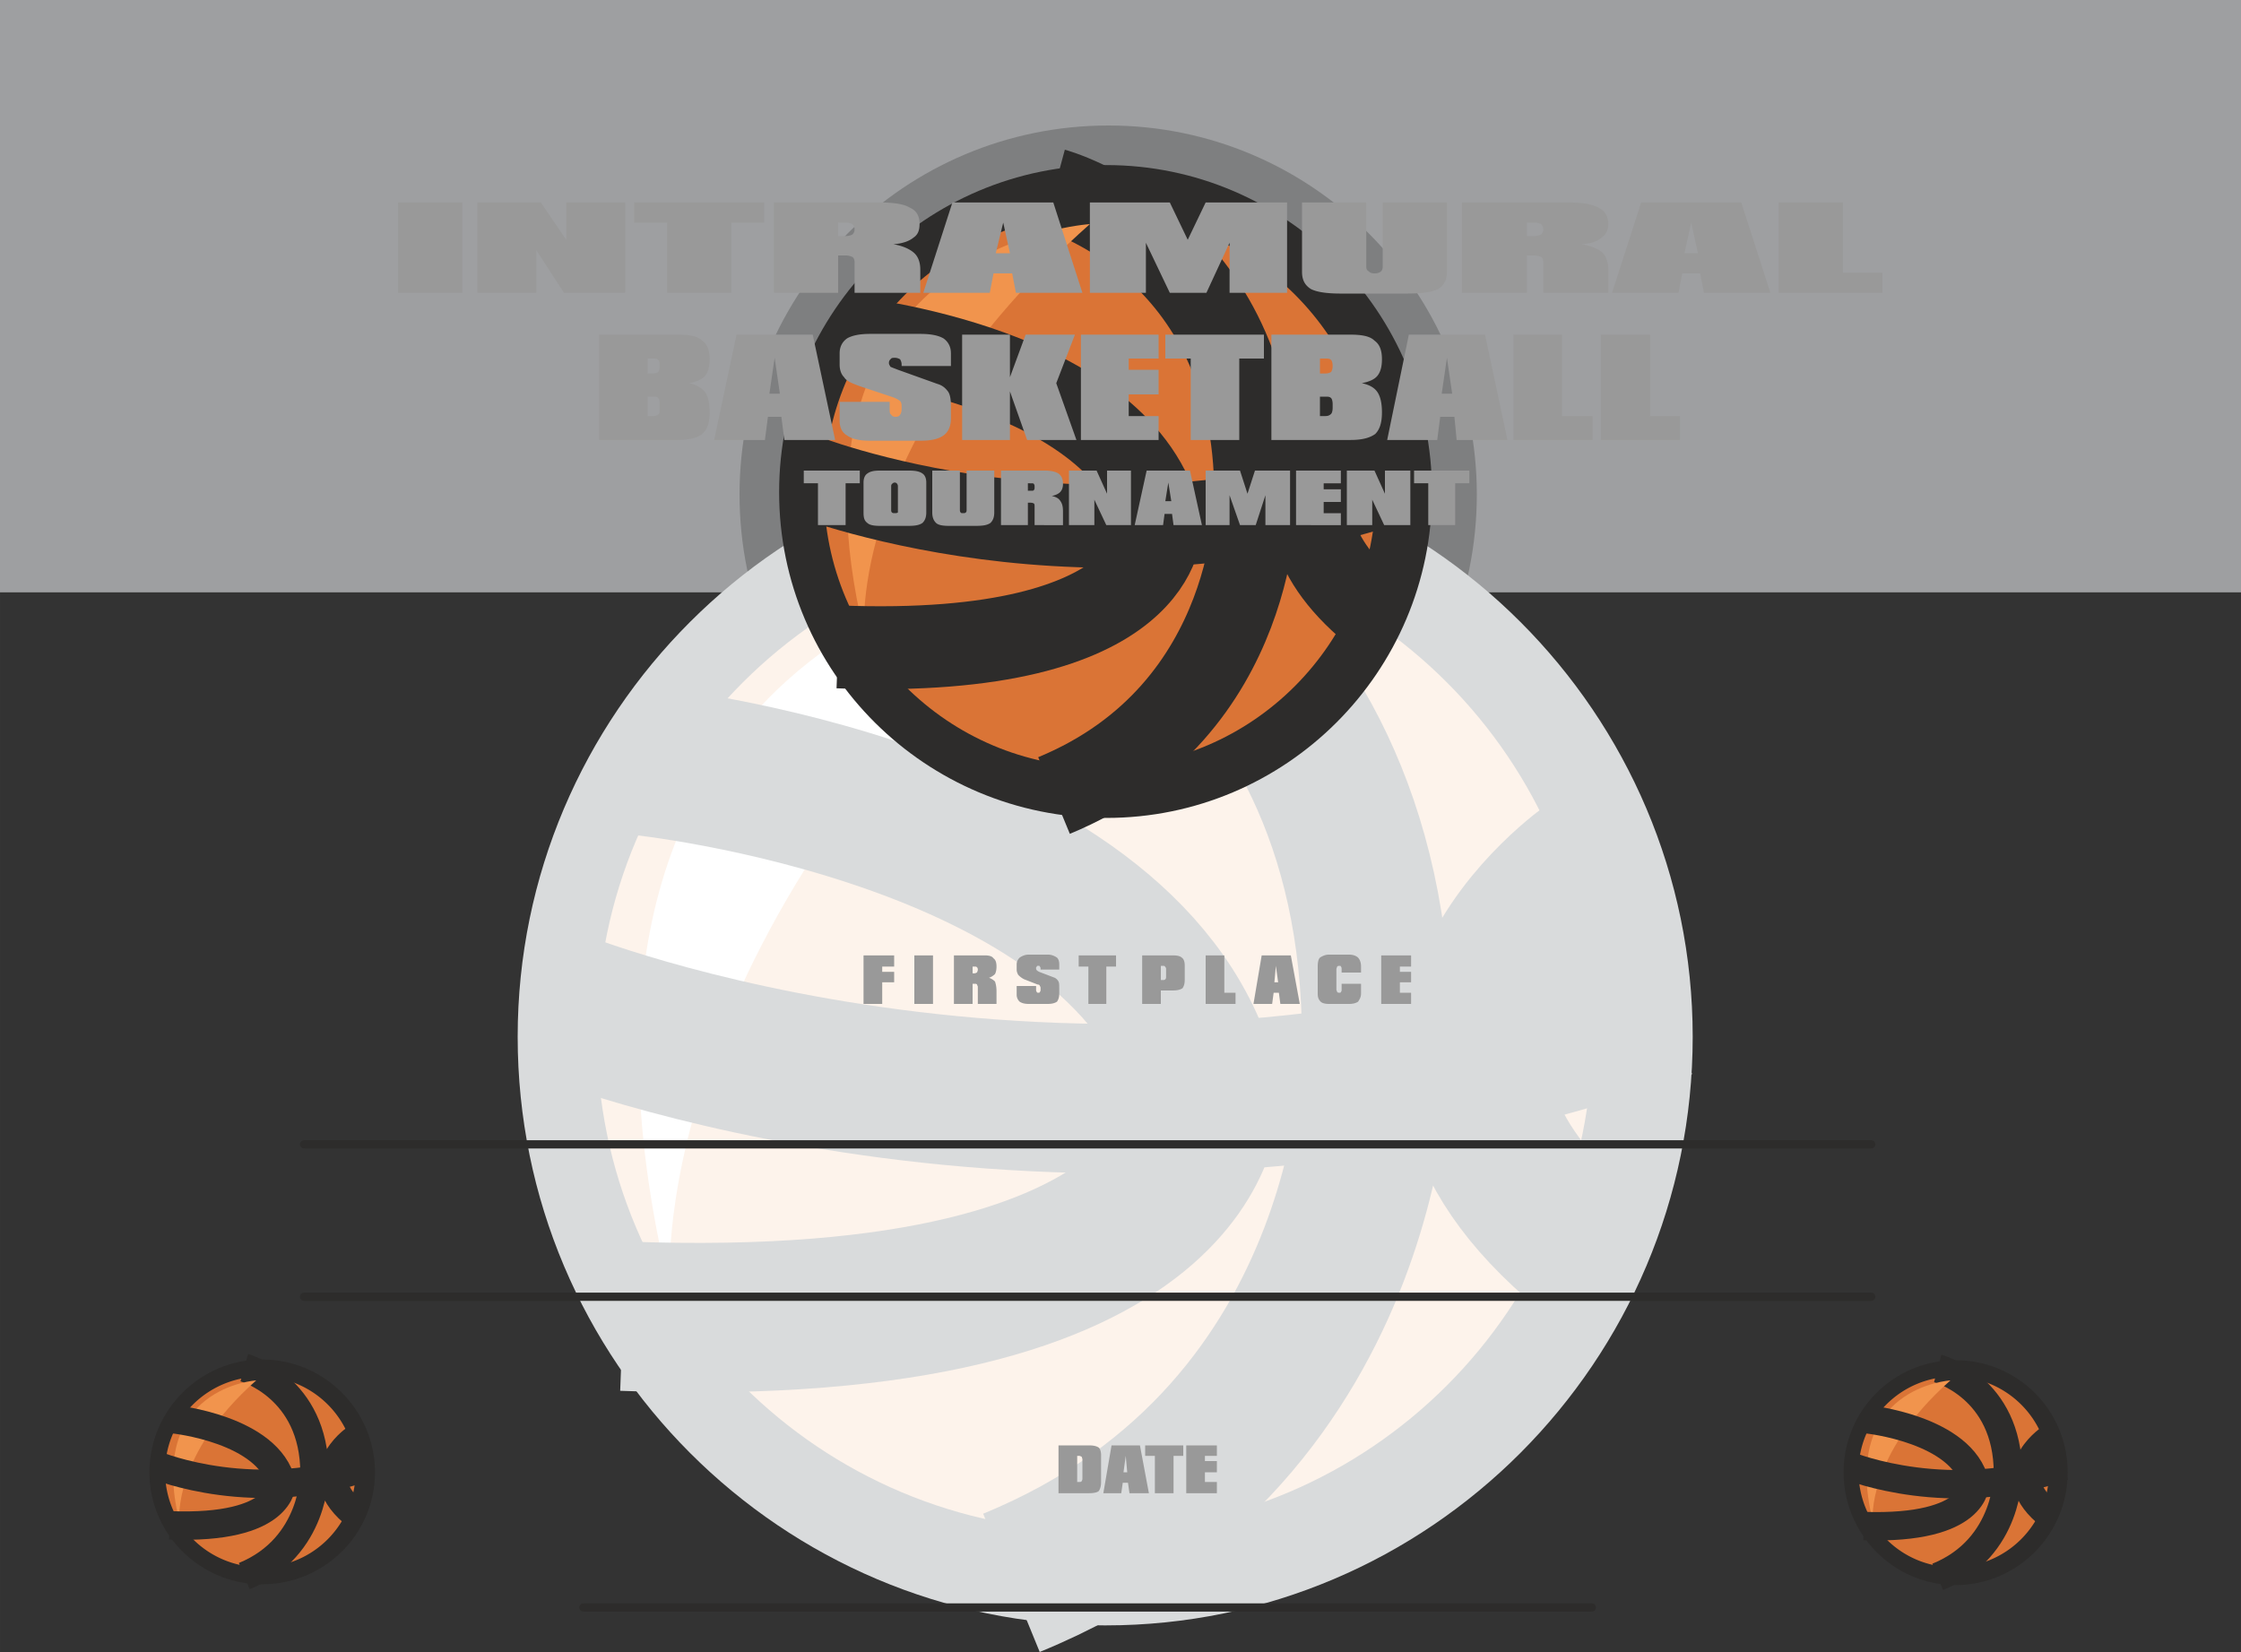 <svg height="212.31" viewBox="0 0 216 159.233" width="288" xmlns="http://www.w3.org/2000/svg"><rect x="0" y="0" width="216" height="159.233" fill="#333333" stroke="none"/><path style="fill:#9e9fa1" d="M405.638 399.705v-57.096h-216v57.096z" transform="translate(-189.638 -342.609)"/><path style="fill:#7e7f80" d="M296.486 425.769c19.584 0 35.496-15.84 35.496-35.496 0-19.656-15.912-35.568-35.496-35.568-19.656 0-35.568 15.912-35.568 35.568s15.912 35.496 35.568 35.496z" transform="translate(-189.638 -342.609)"/><path style="fill:#d9dbdc" d="M296.198 499.28c31.176 0 56.592-25.415 56.592-56.735 0-31.176-25.416-56.592-56.592-56.592-31.248 0-56.664 25.416-56.664 56.592 0 31.32 25.416 56.736 56.664 56.736z" transform="translate(-189.638 -342.609)"/><path style="fill:#fdf3eb" d="M295.262 490.209c26.352 0 47.88-21.456 47.88-47.952 0-26.424-21.528-47.952-47.88-47.952-26.568 0-48.096 21.528-48.096 47.952 0 26.496 21.528 47.952 48.096 47.952z" transform="translate(-189.638 -342.609)"/><path style="fill:none;stroke:#d9dbdc;stroke-width:14.4;stroke-miterlimit:10.433" d="M287.126 390.2s35.208 9.505 35.208 52.777c0 0 .72 37.512-35.208 52.2m55.872-69.192s-25.704 17.64.792 38.232" transform="translate(-189.638 -342.609)"/><path style="fill:#fff" d="M293.39 396.177s-55.512 3.528-39.168 70.92c0 0-3.24-33.48 39.168-70.92z" transform="translate(-189.638 -342.609)"/><path style="fill:none;stroke:#d9dbdc;stroke-width:14.4;stroke-miterlimit:10.433" d="M243.062 439.305s50.688 20.664 107.208.072" transform="translate(-189.638 -342.609)"/><path style="fill:none;stroke:#d9dbdc;stroke-width:14.4;stroke-miterlimit:10.433" d="M251.27 415.905s48.24 4.824 54.576 32.184c0 0 1.008 23.544-56.16 21.384" transform="translate(-189.638 -342.609)"/><path style="fill:none;stroke:#2d2c2b;stroke-width:.792;stroke-linecap:round;stroke-miterlimit:10.433" d="M218.942 452.913h151.056M218.942 467.6h151.056M245.87 497.553h97.2" transform="translate(-189.638 -342.609)"/><path style="fill:#2d2c2b" d="M296.27 421.449c17.28 0 31.392-14.04 31.392-31.392 0-17.424-14.112-31.536-31.392-31.536-17.424 0-31.536 14.112-31.536 31.536 0 17.352 14.112 31.392 31.536 31.392z" transform="translate(-189.638 -342.609)"/><path style="fill:#da7436" d="M295.694 416.553c14.616 0 26.568-11.952 26.568-26.712 0-14.688-11.952-26.64-26.568-26.64-14.688 0-26.64 11.952-26.64 26.64 0 14.76 11.952 26.712 26.64 26.712z" transform="translate(-189.638 -342.609)"/><path style="fill:none;stroke:#2d2c2b;stroke-width:7.992;stroke-miterlimit:10.433" d="M291.23 360.897s19.44 5.256 19.44 29.376c0 0 .432 20.808-19.44 29.016m30.96-38.449s-14.256 9.793.432 21.24" transform="translate(-189.638 -342.609)"/><path style="fill:#f1944d" d="M294.686 364.209s-30.816 1.944-21.744 39.456c0 0-1.8-18.576 21.744-39.456z" transform="translate(-189.638 -342.609)"/><path style="fill:none;stroke:#2d2c2b;stroke-width:7.992;stroke-miterlimit:10.433" d="M266.678 388.257s28.224 11.448 59.544 0" transform="translate(-189.638 -342.609)"/><path style="fill:none;stroke:#2d2c2b;stroke-width:7.992;stroke-miterlimit:10.433" d="M271.286 375.153s26.784 2.736 30.24 18c0 0 .576 13.032-31.104 11.808" transform="translate(-189.638 -342.609)"/><path style="fill:#2d2c2b" d="M378.134 495.393c5.976 0 10.8-4.896 10.8-10.872s-4.824-10.8-10.8-10.8c-5.976 0-10.8 4.824-10.8 10.8 0 5.976 4.824 10.872 10.8 10.872z" transform="translate(-189.638 -342.609)"/><path style="fill:#da7436" d="M377.918 493.665a9.188 9.188 0 0 0 9.216-9.216c0-5.04-4.104-9.144-9.216-9.144-5.04 0-9.144 4.104-9.144 9.144 0 5.112 4.104 9.216 9.144 9.216z" transform="translate(-189.638 -342.609)"/><path style="fill:none;stroke:#2d2c2b;stroke-width:2.736;stroke-miterlimit:10.433" d="M376.406 474.513s6.768 1.8 6.768 10.08c0 0 .144 7.2-6.768 10.008m10.728-13.248s-4.968 3.384.144 7.344" transform="translate(-189.638 -342.609)"/><path style="fill:#f1944d" d="M377.63 475.665s-10.656.648-7.488 13.536c0 0-.648-6.336 7.488-13.536z" transform="translate(-189.638 -342.609)"/><path style="fill:none;stroke:#2d2c2b;stroke-width:2.736;stroke-miterlimit:10.433" d="M367.982 483.945s9.72 3.888 20.52 0" transform="translate(-189.638 -342.609)"/><path style="fill:none;stroke:#2d2c2b;stroke-width:2.736;stroke-miterlimit:10.433" d="M369.566 479.409s9.216.936 10.44 6.192c0 0 .216 4.464-10.728 4.104" transform="translate(-189.638 -342.609)"/><path style="fill:#2d2c2b" d="M214.91 495.32c5.976 0 10.872-4.823 10.872-10.8 0-5.975-4.896-10.871-10.872-10.871s-10.872 4.896-10.872 10.872 4.896 10.8 10.872 10.8z" transform="translate(-189.638 -342.609)"/><path style="fill:#da7436" d="M214.766 493.665c5.04 0 9.144-4.104 9.144-9.216 0-5.04-4.104-9.144-9.144-9.144-5.112 0-9.216 4.104-9.216 9.144a9.188 9.188 0 0 0 9.216 9.216z" transform="translate(-189.638 -342.609)"/><path style="fill:none;stroke:#2d2c2b;stroke-width:2.736;stroke-miterlimit:10.433" d="M213.182 474.44s6.768 1.873 6.768 10.153c0 0 .072 7.128-6.768 9.936m10.656-13.176s-4.896 3.384.216 7.344" transform="translate(-189.638 -342.609)"/><path style="fill:#f1944d" d="M214.334 475.665s-10.584.648-7.416 13.536c0 0-.648-6.408 7.416-13.536z" transform="translate(-189.638 -342.609)"/><path style="fill:none;stroke:#2d2c2b;stroke-width:2.736;stroke-miterlimit:10.433" d="M204.758 483.873s9.648 3.96 20.52 0" transform="translate(-189.638 -342.609)"/><path style="fill:none;stroke:#2d2c2b;stroke-width:2.736;stroke-miterlimit:10.433" d="M206.342 479.409s9.216.936 10.44 6.192c0 0 .144 4.464-10.8 4.032" transform="translate(-189.638 -342.609)"/><path style="fill:#999" d="M268.478 393.225v-4.032h-1.368v-1.224h5.4v1.224h-1.368v4.032zm7.056-3.672v2.16c0 .144 0 .216.072.288.072.072.144.072.288.072.072 0 .216 0 .288-.072v-2.448c0-.144 0-.216-.072-.288 0-.072-.144-.144-.216-.144-.144 0-.216.072-.288.144-.072.072-.072.144-.072.288zm-1.08 3.744c-.576 0-1.008-.072-1.224-.288-.288-.216-.36-.504-.36-1.008v-2.88c0-.432.144-.72.36-.864.288-.216.648-.288 1.224-.288h2.808c.576 0 1.008.072 1.296.288.216.144.36.432.36.864V392c0 .504-.144.792-.36 1.008-.288.216-.72.288-1.296.288zm11.016-5.328V392c0 .504-.144.792-.36 1.008-.288.216-.72.288-1.368.288h-2.664c-.576 0-1.008-.072-1.224-.288-.216-.216-.36-.504-.36-1.008v-4.032h2.664v3.744c0 .144 0 .216.072.288 0 .072.144.072.216.072.144 0 .216 0 .288-.072.072-.072.072-.144.072-.288v-3.744zm3.24 1.224v.72h.288c.144 0 .288 0 .288-.072.072-.072.072-.144.072-.288s0-.216-.072-.288c0-.072-.144-.072-.288-.072zm.648 4.032v-1.728c0-.216 0-.288-.072-.36 0 0-.144-.072-.288-.072h-.288v2.16h-2.592v-5.256h4.248c.648 0 1.08.144 1.296.288.288.216.432.504.432 1.008 0 .288-.072.576-.288.792-.144.144-.432.288-.792.36.36.072.648.216.792.432.216.288.288.576.288 1.08v1.296zm3.312 0v-5.256h2.664l1.008 2.232v-2.232h2.304v5.256h-2.376l-1.152-2.448v2.448zm9.288-2.304h.576l-.288-1.8zm-2.952 2.304 1.152-5.256h4.176l1.152 5.256h-2.736l-.144-1.08h-.72l-.144 1.08zm10.152 0-1.008-2.88v2.88h-2.304v-5.256h3.312l.72 2.232.72-2.232h3.384v5.256h-2.376v-2.88l-.936 2.88zm5.4 0v-5.256h4.32v1.224h-1.656v.576h1.656v1.224h-1.656v1.08h1.656v1.152zm4.896 0v-5.256h2.664l1.008 2.232v-2.232h2.448v5.256h-2.52l-1.152-2.448v2.448zm7.848 0v-4.032h-1.368v-1.224h5.328v1.224h-1.368v4.032zm-75.24-16.056v1.44h.504c.216 0 .432-.072.504-.144.144-.144.144-.288.144-.576s0-.504-.144-.576c-.072-.144-.216-.144-.504-.144zm0 5.544h.504c.288 0 .432-.072.576-.216.072-.072.072-.288.072-.576v-.36c0-.288 0-.504-.144-.576-.072-.144-.216-.144-.504-.144h-.504zm-4.68 2.304v-10.152h7.56c1.152 0 1.944.144 2.376.576.504.36.72.936.72 1.8 0 .72-.144 1.224-.432 1.584-.288.36-.864.576-1.512.72.648.144 1.152.432 1.512.864.288.432.432 1.08.432 1.944 0 1.008-.216 1.656-.72 2.088-.432.36-1.224.576-2.376.576zm16.416-4.464h1.008l-.504-3.456zm-5.328 4.464 2.16-10.152h7.344l2.16 10.152h-4.896l-.288-2.232h-1.296l-.288 2.232zm15.048.072c-1.008 0-1.728-.144-2.232-.504-.504-.288-.72-.792-.72-1.44v-1.8h4.824v.72c0 .216 0 .432.144.504.072.144.216.216.432.216s.36-.072.432-.216c.072-.072.144-.288.144-.576 0-.36 0-.576-.144-.72-.072-.072-.288-.216-.648-.36l-3.24-1.08c-.792-.288-1.296-.504-1.512-.864-.288-.288-.432-.72-.432-1.224v-1.08c0-.576.216-1.08.72-1.44.504-.288 1.224-.432 2.232-.432h4.824c1.008 0 1.728.144 2.232.432.504.36.72.864.72 1.44v1.224h-4.752v-.144c0-.216-.072-.36-.144-.504-.144-.072-.288-.144-.504-.144-.144 0-.288 0-.36.072-.144.144-.216.216-.216.432 0 .144.072.216.144.36.144.072.36.144.72.288l3.816 1.368c.504.144.792.432 1.008.72.216.288.288.792.288 1.44v1.152c0 .72-.216 1.296-.72 1.656-.504.36-1.224.504-2.232.504zm8.856-.072v-10.152h4.608v4.104l1.512-4.104h4.752l-1.8 4.68 1.944 5.472h-4.752l-1.656-4.68v4.68zm11.448 0v-10.152h7.488v2.304h-2.88v1.08h2.88v2.376h-2.88v2.088h2.88v2.304zm10.584 0v-7.848h-2.448v-2.304h9.504v2.304h-2.376v7.848zm12.456-7.848v1.44h.504c.288 0 .432-.072.576-.144.072-.144.144-.288.144-.576s-.072-.504-.144-.576c-.144-.144-.288-.144-.576-.144zm0 5.544h.504c.288 0 .432-.072.576-.216.072-.072.144-.288.144-.576v-.36c0-.288-.072-.504-.144-.576-.144-.144-.288-.144-.576-.144h-.504zm-4.68 2.304v-10.152h7.632c1.08 0 1.872.144 2.304.576.504.36.72.936.72 1.8 0 .72-.144 1.224-.432 1.584-.288.36-.792.576-1.512.72.72.144 1.224.432 1.512.864.288.432.432 1.08.432 1.944 0 1.008-.216 1.656-.648 2.088-.504.36-1.224.576-2.376.576zm16.416-4.464h1.008l-.504-3.456zm-5.256 4.464 2.088-10.152h7.344l2.16 10.152h-4.896l-.216-2.232h-1.368l-.288 2.232zm12.168 0v-10.152h4.68v7.848h2.952v2.304zm8.424 0v-10.152h4.752v7.848h2.88v2.304zm-71.064 54.36v-4.68h2.952v1.08h-1.152v.504h1.152v1.008h-1.152v2.088zm4.896 0v-4.68h1.8v4.68zm5.616-3.6v.648h.216c.072 0 .144-.072.216-.072 0-.072.072-.144.072-.288s-.072-.216-.072-.216c-.072-.072-.144-.072-.216-.072zm.504 3.6v-1.656c0-.072-.072-.144-.072-.216-.072-.072-.144-.072-.216-.072h-.216v1.944h-1.8v-4.68h2.952c.432 0 .72.072.864.288.216.144.288.432.288.792 0 .36-.072.576-.144.72-.144.144-.36.288-.576.36.216.072.432.216.576.36.072.216.144.504.144.936v1.224zm4.896 0c-.36 0-.648-.072-.864-.216a.913.913 0 0 1-.288-.648v-.864h1.872v.36c0 .072 0 .144.072.216 0 .072.072.072.144.072s.144 0 .144-.072c.072-.072.072-.144.072-.288s0-.216-.072-.288c0-.072-.072-.144-.216-.144L288.35 437a1.988 1.988 0 0 1-.576-.432c-.072-.144-.144-.288-.144-.504v-.504c0-.288.144-.504.288-.648.216-.144.504-.288.864-.288h1.872c.36 0 .648.144.864.288.144.144.216.36.216.648v.504h-1.8v-.072c0-.072 0-.144-.072-.216 0-.072-.072-.072-.144-.072s-.144 0-.144.072c-.072.072-.072.072-.072.144s0 .144.072.216c0 0 .072.072.216.144l1.512.576a.868.868 0 0 1 .36.36c.072.144.072.36.072.648v.504c0 .36-.072.576-.216.792-.216.144-.504.216-.864.216zm5.76 0v-3.6h-.936v-1.08h3.6v1.08h-.936v3.6zm7.272-3.672h-.288v1.368h.288c.072 0 .144-.072.144-.072.072-.072.072-.144.072-.288v-.648c0-.144 0-.216-.072-.216a.155.155 0 0 0-.144-.144zm-2.088 3.672v-4.68h2.952c.432 0 .72.072.864.216.216.144.288.432.288.792V437c0 .432-.072.648-.216.864-.216.144-.504.216-.936.216h-1.152v1.296zm6.12 0v-4.68h1.8v3.6h1.08v1.08zm6.624-2.088h.36l-.216-1.584zm-2.016 2.088.792-4.68h2.808l.864 4.68h-1.872l-.144-1.08h-.504l-.144 1.08zm10.368-1.944v.936c0 .36-.144.576-.288.792-.216.144-.504.216-.864.216h-1.944c-.36 0-.648-.072-.792-.216-.216-.216-.288-.432-.288-.792v-2.592c0-.432.072-.72.216-.864.216-.144.504-.288.864-.288h1.944c.432 0 .72.144.864.288.144.144.288.432.288.864v.576h-1.872v-.288c0-.144 0-.216-.072-.288 0-.072-.072-.072-.144-.072s-.144 0-.216.072c0 .072-.072.144-.072.288v1.944c0 .072.072.144.072.216.072.072.144.072.216.072.072 0 .144 0 .144-.072.072-.072.072-.144.072-.216v-.576zm1.944 1.944v-4.68h2.88v1.08h-1.08v.504h1.08v1.008h-1.08v1.008h1.08v1.08zm-29.304 46.08h.216c.072 0 .144 0 .216-.072 0 0 .072-.144.072-.216v-1.872c0-.144-.072-.216-.072-.288-.072 0-.144-.072-.216-.072h-.216zm-1.8 1.08v-4.608h2.952c.432 0 .72.072.936.216.144.144.216.432.216.72v2.592c0 .36-.072.648-.216.864-.144.144-.504.216-.936.216zm6.264-2.016h.36l-.144-1.584zm-1.944 2.016.792-4.608h2.736l.864 4.608h-1.872l-.144-1.008h-.504l-.144 1.008zm4.968 0v-3.6h-.936v-1.008h3.672v1.008h-.936v3.6zm3.024 0v-4.608h2.952v1.008h-1.152v.504h1.152v1.08h-1.152v.936h1.152v1.08zm-75.96-115.704v-8.712h6.192v8.712zm7.632 0v-8.712h6.12l2.448 3.6v-3.6h5.688v8.712h-5.904l-2.664-4.104v4.104zm18.288 0v-6.768h-3.168v-1.944h12.528v1.944h-3.168v6.768zm16.488-6.768v1.296h.72c.288 0 .504-.072.648-.144a.654.654 0 0 0 .216-.504.654.654 0 0 0-.216-.504 1.438 1.438 0 0 0-.648-.144zm1.584 6.768v-2.952c0-.216-.072-.432-.216-.504a1.438 1.438 0 0 0-.648-.144h-.72v3.6h-6.192v-8.712h10.008c1.512 0 2.52.144 3.096.504.648.288.936.792.936 1.584 0 .576-.144 1.008-.576 1.296-.432.36-1.08.576-1.944.648.864.144 1.512.432 1.944.792.432.36.648.936.648 1.656v2.232zm13.608-3.816h1.368l-.648-2.952zm-6.984 3.816 2.808-8.712h9.72l2.808 8.712h-6.408l-.36-1.872h-1.8l-.36 1.872zm23.76 0-2.304-4.824v4.824h-5.4v-8.712h7.704l1.728 3.6 1.728-3.6h7.848v8.712h-5.544v-4.824l-2.232 4.824zm26.712-8.712v6.696c0 .792-.288 1.296-.864 1.656-.504.288-1.584.432-3.024.432h-6.336c-1.368 0-2.304-.144-2.88-.432-.576-.36-.864-.864-.864-1.656v-6.696h6.192v6.192c0 .216.072.36.216.432.144.144.288.216.576.216s.504-.072.648-.216c.072-.072.144-.216.144-.432v-6.192zm7.704 1.944v1.296h.648c.36 0 .576-.072.72-.144a.654.654 0 0 0 .216-.504.654.654 0 0 0-.216-.504c-.144-.072-.36-.144-.72-.144zm1.584 6.768v-2.952c0-.216-.072-.432-.216-.504-.144-.072-.36-.144-.72-.144h-.648v3.6h-6.264v-8.712h10.08c1.44 0 2.448.144 3.096.504.576.288.936.792.936 1.584 0 .576-.216 1.008-.648 1.296-.36.36-1.008.576-1.944.648.936.144 1.584.432 2.016.792.36.36.576.936.576 1.656v2.232zm13.608-3.816h1.296l-.648-2.952zm-6.984 3.816 2.808-8.712h9.648l2.808 8.712h-6.408l-.36-1.872h-1.728l-.36 1.872zm16.056 0v-8.712h6.192v6.768h3.816v1.944z" transform="translate(-189.638 -342.609)"/></svg>
